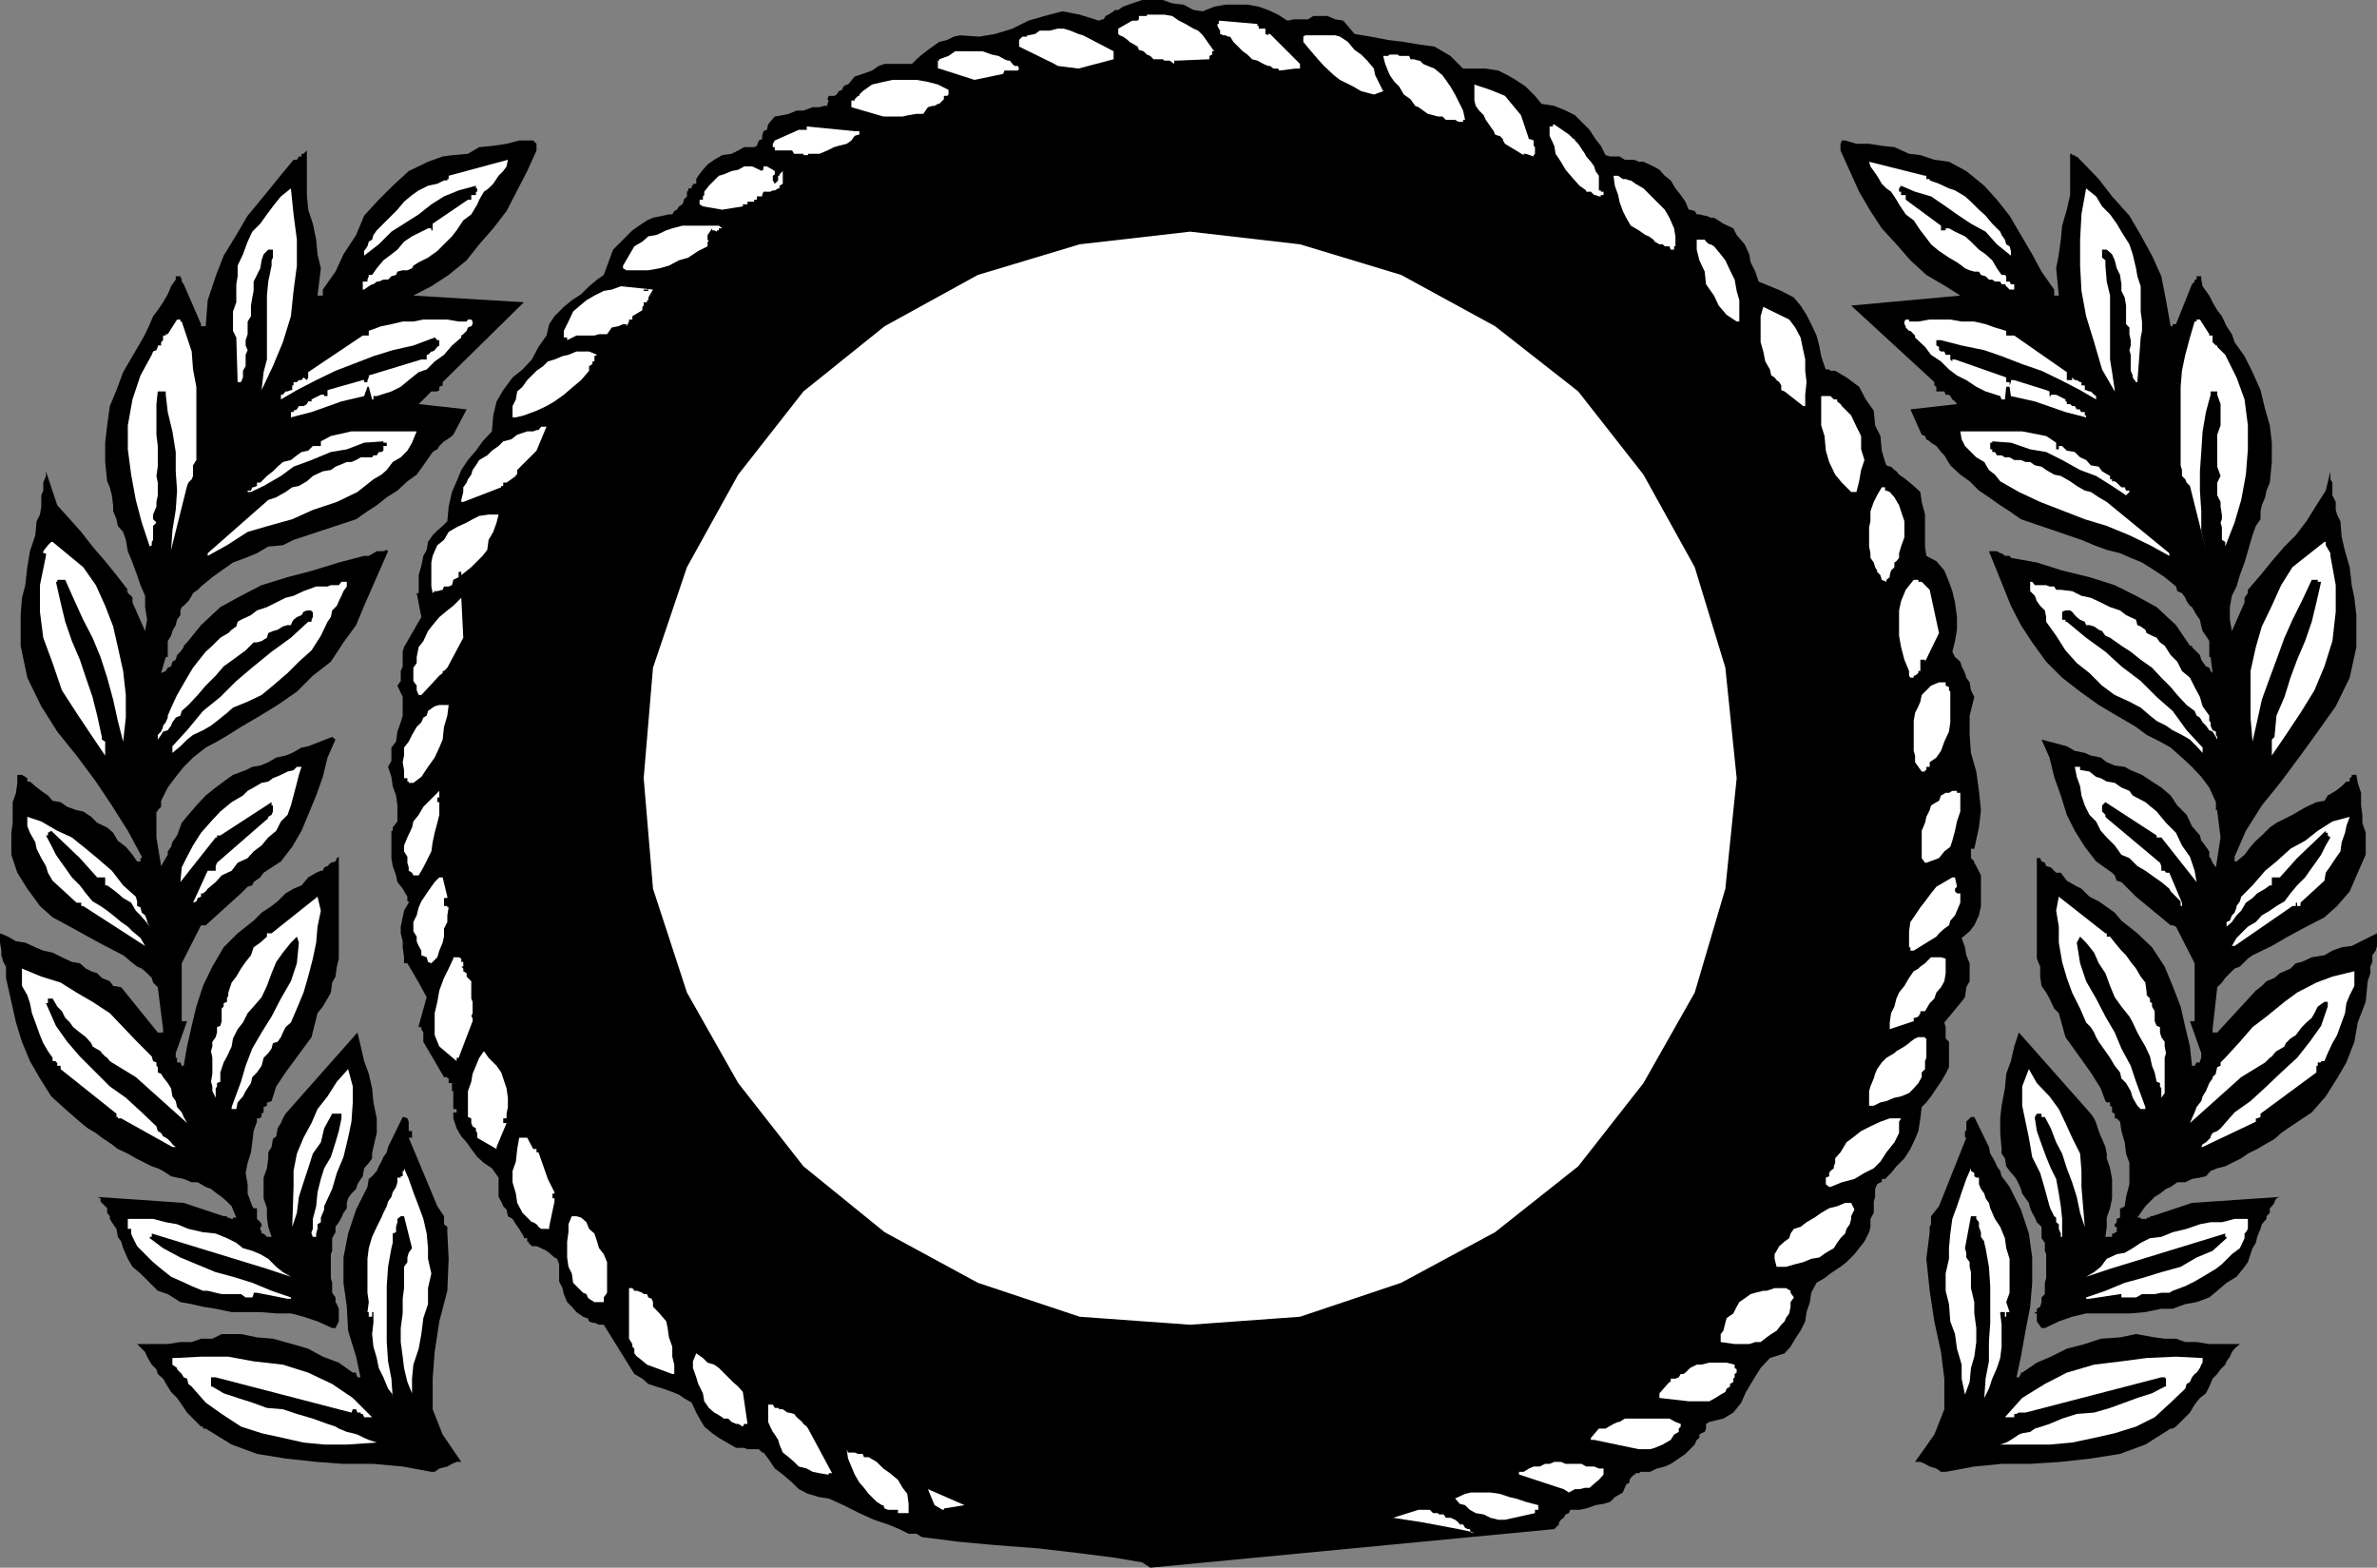 <svg xmlns="http://www.w3.org/2000/svg" width="357.102" height="235.5"><rect width="100%" height="100%" fill="#808080" stroke="none"/><path d="m172.8 235.5 60.7-5.8.203-.2.5-.5v-.3l.297-.4.402-.3.301-.5.5-.2.2-.5h1.398l1-.198 1.402-.5 1.2-.2 1-.3.699-.7 1.199-.703.5-1.199.5-.3v-.4l.199-.3.5-.5h.203v-.2h.5l.297-.198h1.402l1-.5 1.2-.301.898-.399 1.203-.8 1-.7.7-.703.699-.699.3-.7.399-.3v-.5l.3-.2.5-.198.2-.5v-.7l.5-.3 2.101-.5 1.5-.903 1.2-1.5.699-1.597 1.199-2 1-1.602 1.402-1.5 2.2-.7.898-1 .703-1.198.797-1.2.703-1.402.2-1.398.5-1.5.199-1.403.8-1.5 1.2-.699.898-.7 1.5-1 .902-.698 1.2-1.2.699-.902.8-1 .7-1.398.199-.801v-1.2l.5-.902V180.5l.203-.7v-1.198l.297-.7.5-.3h.203v-.5h.5l.899-.903.8-1 1.2-1.199.898-1.398.703-1.5.5-1.2.297-1.902.203-1.7.7-.698.699-.903.8-1.199.7-1 .699-1.2.5-1v-3.8l-.5-.5v-1.7l-.2-.698 2.399-2.903.703-.898.2-1.5.5-.899V144.7l-.5-1.199-.2-1.2-.5-1.398 1.2-1 .699-.902.699-1.5.3-1.398V131.5l-.699-1.398-.3-.5v-.2l-.5-.5V127.5h.5l.699-3.2.3-2.6-.3-2.9-.399-2.898-.8-2.8-.2-2.7V107.5l.7-2.8-.5-1-.2-1.2-.5-.7-.199-.698-.5-1-.203-.7-.797-.703-.402-.797.402-1.601.297-1.7V92.7l-.297-2.199-.402-1.7-.5-1.398-.7-1.703-1.199-1.398-1.5-.801-.199-1.398V77.3l-.5-1.899-.203-1.5-1-.902-1.2-1-.698-.5-.301-.2-.399-.5-.3-.198-.5-.5h-.2l-.5-.2-.199-.5-.5-1.703-.203-2.199-.797-1.598-.203-2.203L280.3 60l-1-1.898-1.898-1.403-1.699-1H275l-.2-.199h-.5l-.198-.5-.5-1.5-.301-1.598-.399-1.5-.8-1.703-.7-1.398-.902-1.399-1-1.203-1.898-1-3.399-1.398-.5-1.5-.703-1.399-.2-1.203-.698-1.5-1.2-1.398-.5-1-1.5-.7-1.402-.902h-.5l-.7-.297h-.198l-.801-.203h-.399l-.3-.5-.7-.199h-.199l-.5-1.2-.703-1-.797-1-.703-1.198-.898-.7-.801-.902-.899-.5-1.5-.7h-.699l-.703-.3h-1.398l-.801-.5h-1.399l-.699-.2-.703-1.398-.797-1-.902-1.402-2.2-2.2-1.398-.698-1.703-.7-1.898-.3-1-1.2L229.203 13l-1.5-1-1.203-.7-1.398-.698-1.899-.301h-3.402l-1.899-1.899L215.5 7l-2.2-.3-2.398-.4L208.5 6l-2.598-.5-2.402-.398-1.7-2-1.198-.2-1.2-.5h-2.101l-.801.5h-2.098l-1 .2L192 2.199l-1.5-.699-1.398-.5-1.7-.3h-3.3l-1.7.3-1.699.7-1.402-.2-1.5-.8-1.7-.2-1.398-.5h-3.101l-1.5.5-1.399.5-.703.5h-.5l-.2.2-.8.5-.398.202-.301.5h-.2l-.5.2-2.898-.903-2.601-.5-2.7.703-2.402.7-2.398 1.199-2.602.8-2.398.399-2.899-.2-.902.2-1 .5-1.2.3-1 .7-.699.5-.902.7-.797.702-.703.7h-4.098l-.902.3-1 .7-1.398.5-1.2.398-1 1.2h-.199l-.5.3-.203.5-.5.2-.297.5-.402.202h-.801l-.2.5.2.2-.2.5v.3h-.5l-.698.2h-1l-1.399.5h-1l-1.203.5-.898.199-1.2.199-.699.8-.3.4-.2.8-.5.2-.203.702v.5l-.5.2-.297.8-.402.2h-1.5l-.899.5-1 .5-1.402.199-1.2.699-1 .7-.698.8-.7.902-.3.5v.7h-.5v.3h-.2v.399h-.5v.3l-.199.2v.699l-.5.5v.3l-.203.4-.5.3-.297.5-.402.2-.301.5h-.5l-.898.202-1.5.297-.899.403-1.203.8-1 .7-2.898 2.898-1.399 3.8-1 .7-1.203 1-1.2 1.2-1.398.902-1.199 1-1.402 1.398-.801 1.2-.398 1.702-1.2 1.7-1 1.898-1.402 1.5-1.5 1.2-1.398 1.902-1 1.699-.5 2.101-.2 2.399-1.402 1.5-1 1.398-1.2 1.403-1 1.5-.698 1.699-.7 1.601-.5 2.2-.199 2.199L66.5 79l-.797.7-.703.702-.7 1-.198 1.2-.5.898L63.3 85l-.399 1.402v2.7h-.3l.699 3.597-2.598 4.5-.203.703v2.2l-.297.699v1.5l-.5.699.797 1.7v2.8l-.297 1-.5 1.402-.203 1.5-.7.899v2l-.5.898.5 1.5.2 1.403.5 1.398.203 1.5v2.402l-.703.899v.5h-.2v4.101l.2 1.2.5 1.398.203 1 .797 1 .703 1.2v.702h.2v.2l-.7 1.199-.203 1-.297 1.398v1l.297 1.203v.899l.203 1.5v.898h.5l1.7 2.903 1.199 2.199-1.2 4.3v.2h.399v.3l.3.5v1.399l3.102 5.3h.5v.2h.2v.7h.5v1.202h.199v2.7h.5v.5h-.5V168l.5 1.5.699 1.2.8.902.7 1 .902 1.199 1 .898 1.2.801 1 1.402v2.899l.398.699.3.7.5.5.2 1 .699.402.5.8.5.7.703 1.199V186h.5v.5h.2v.2l.5.5h.699l.699.3.8.402.399.297.8.703.403.2.297.8v2.598l.5 1 .203.902.5 1.2.7.699.699.8 1 .7.5.199h.199l.199.5.5.2h.3l.7.3h.703l4.598 7.402 1.199.7.902.8 1.2.399 1 .3 1.398.5 1 .399.703.5 1.2.7.699 1.5.5.902.699 1.199 1.199 1 1 .699 1.203.7 1.399.8h1.199l.5.2h1.7l.5.5h.203l.7.902 1 1.5 1.199.898 1.398 1.2 1 1 1.402.702 1.7.5 1.398.2 2.203 1 2.399 1.199 2.199 1 2.101.699 1.7.7 1.398.702h1.203l.797.5 1.602.2 3.898.5 5.5.5 6.5.5 6 .699 5.5.699 4.102.7 1.199.8m114.902-15.898h.797l.703.3.7.399 1 .3.699.5h.699l4.3-.8 4.102-.399H305l4.602-.3 4.5-.5 4.398-.7 3.8-1.402 3.802-2.398h.3l.5-.301 1.399-1.399.699-.703.703-1.199.797-1 .902-.7.5-1 .5-1.198.7-.7.5-.703.699-.699.199-.5.5-.7.3-.698.403-.5.797-.7h-4.598l-1.902-.3h-1.7l-1.398-.5h-1.699l-1.5-.2-2.8-.5-2.403.5-2.898.2-2.399.8-2.703.7-2.398 1.199-2.102.898-2.2 1.5h-.198v.203l-.301.5h-.399v.2l.7-3.301.699-3.899.699-3.601.3-3.602v-3.797l-.5-3.601-1.198-3.602-1.7-3.398-.5-.7-.699-.902-.203-.797-.5-.703-.297-.699-.402-.7-.301-.5-.2-1-2.198-4.5h-.5l-.7.7v1.402h-.199v1h.2L291.3 181.2l-1.2 1.5v1.203l-.199.399v.8l-.5 4 .5 4.801.7 4.598 1 4.602.5 4v4.597l-1.5 3.801-2.899 4.102"/><path fill="#fff" d="M221.5 230.2h-.5l-.2-.5h-.3l-.398-.2-.301-.5h-.5l-.2-.3-.5-.4-.699-.3h-.699l-.3-.5h-.7l-.203-.2h-.7l-.5-.5h-1.698L209.3 228l4.5.7 5.3 1 2.399.5m4.603-1.9 4.5-1v-.5h.5v-.698l-1.899-.5-1.5-.5-.902-.2-1.5-.5-1.399-.203H221l-.898.203-1.5.7.699.8.8.2.7.699.902.5 1.2.199 1 .5 1.199.3h1m-90.5-1h.898v-1.398l-.2-1.5-.698-.902-.7-1.2-1.199-1-1-.698-1-1-1.203-.7h-.7l-.198-.5h-.7l-.5-.203h-1l-.199-.5.2 1.403 1 2.398.699 1.2.699.8.699.902 1.203 1.2.797.5h.203l.2.5.5.199h1.5v.5h.699M178.8 34.8l16.5 1.9 15.2 4.6 14.102 7.7 12.5 9.8 9.8 12.5 7.7 13.9 4.601 15.1 1.7 16.602-1.7 16.598-4.601 15.602-7.7 13.597-9.8 12.5-12.5 9.903-14.102 7.597-15.2 5.102L178.8 199l-16.597-1.2-15.3-5.1-14-7.598-12.2-9.903-9.8-12.5-7.7-13.597-5.101-15.602-1.399-16.598 1.399-16.601 5.101-15.102 7.7-13.898 9.8-12.5 12.2-9.801 14-7.7 15.3-4.6 16.598-1.9M141.8 226.602l3.102-.5-5.5-2.403 1 2.403 1.2.699h.199v-.2m93.101-2.901.801.5.899-.5h.699l.8-.2h.7l.902-.8.5-.4.7-.8v-.898h-.7l-.703-.301h-1.2l-.698-.399h-2.399l-.703-.3h-1l-.7.3h-.698l-.801.399h-.899l-.699.3-.8.5h-.7v.399l6.7 2.2M124.5 221.5v-.2h.5l-3.598-6.698-.199-.301-.5-.399-.203-.3-.797-.7-.402-.5-.801-.203h-.2l-.698-.5h-.5l-.2-.199h-.5l-.3-.5h-.7v2.602l.301.699.399.8.3.399.5.8.2.7.5 1.2.898.702.8.7.7.699 1.203.3.899.5 1 .2 1.199.199h.199M305 217h2.902l3.399-.3 3.3-.7 3.102-.7 3.2-1 2.8-1.398 2.399-2.203 2.199-2.097.199-.7.5-.3.3-.7.403-.5.297-.203.5-.699.203-.5.2-.3v-.7h-.2l-3.8-.2-4.403.2-3.797.5-4.101.5-4.102 1.2-3.297 1.702-3.402 2.098-2.598 2.902h1.399v-.5h.3l.399-.203h1l20.402-5.297h.5l.2.2v1.199h-.2l-1.902 1-2.2.699-1.898.7-2.203.8-2.398.7-2.602.202-2.2.7-1.898.8-1.199.399-1 .3-.703.5-1.2.2-.5.199-1.198.8-.7.4-.902.3h4.5m-58.797.7h1.7l.699-.2 1.199-.5.5-.3.699-.4.5-.8.703-.398v-.5l.297-.301v-.399l-.797-.3-.902-.5h-6.7l-.8.5h-.2l-.699.3-.699.399-.5.3h-1L239 216v.3h.5l6.703 1.4m51.899-7.7.699-1.398.5-1.5.699-1.602.5-1.5.203-1.7V199l-.203-1.7v-.198h.703v.699h.2v-.7h.5l-.5-1.5.5-1.402v-5.097l-.5-1.602-.2-1.5-.703-1.7-.797-1.198-.402-.903-.301-.699-.2-.8-.5-.7-.198-.7-.5-.698-.301-.7v-1h-.399l-.3-.203v-.5l-.5-.297v-.402l-.7 1.602-.699 2-.703 2.097-.7 1.903-.3 2.199-.2 2.199v1.602l-.5 2.199v2.601l.5 2 .2 2.598.703 1.902.297 2.2.703 2.398v2.102l.5 2.398.7-1.898.199-2.102.5-1.7.3-2.198V199.5l-.3-2.2v-1.698l-.5-2.102v-2.398l-.2-.801v-.7l-.5-.699v-.703l-.199-.699.899-4.8h.8v.402l.399.5v.699l.3.8v.7l.5.699v.2l.2.8.5 2.8.199 2.9v5.5l-.2 2.902v2.898l-.5 2.602-.198 2.898m-186.5 4.3.199-.398h.5l-.7-4.8-.699-.801-.8-.7-.7-.699-.699-.703-.703-.699-.7-.5-1-.3-.698-.7-1-.7-.5 1.2v1l.5 1.402.3 1 .7 1.399.199 1.199.699 1 .8.7.403.202.797.5.203.2h.7l.5.5.699.3h.3l.7.399m142.101-3.801h3.098l.902-.5.797-.5.703-.398.2-.5.5-.301v-.399l.5-.3v-.5l.199-.2v-.5l.3-.203v-.5l-.3-.199v-.5l-1.2-.3h-2.601l-1.2.3h-.699l-1 .5-.699.7-.3.202h-.403l-.297.5-.5.2H251v.5h-.2l-1.5 1.699V210l4.403.5M101 206.402h.3V205l-.3-1.2v-1.5l-.5-1.398-.2-1.402-.198-1-1.2-1.398-.8-.801v-.7l-.2-.5-.5-.199-.199-.5h-.5l-.203-.203-.797-.297h-.402L95 193.5h-.5v7.602l.5.8v.399l.3.3v.7l.403.5L96 204l1.203 1 3.797 1.402m159.602-4.5h2.199l.902-.3h.797l.902-.7.7-.5.8-.5.7-.902.5-.5.199-.5.5-.7.199-1v-.698l.5-.7-.5-.703v-.297l-.7-.402h-1.698l-1.2.402h-.5l-1.199.297-.703.203-.7.5-1 .7-.398.699-.5 1-1 .699-.199.7-.3 1.202-.403.5v1.2l2.102.3"/><path d="m307.203 199.5 2.098-1 2-.7 2.101-.5h6.7l2.199-.198 2.402-.5h1.7l1.898-.7 1.699-.3 1.902-.7 1.2-1 1.398-1.203 1.5-.898 1.203-1.5.5-.7.399-1.199.3-.902.5-.8.2-.9.5-1.198.199-.7.699-.8v-.403l.5-.5v-.699l.3-.3.403-.5v-.2l.297-.5.5-.2-13.2.9-6 2h-.3v.202h-.5v.2h-.898v-.2h-.5l.5-.703.699-1 .699-.699.703-.7.797-.5.902-.698.7-.301 1-.7h1.199l1-.5 1.199-.199.902-.203.7-.797 1-.402 1.199-.3 1-.5 1.402-.7 1-.7 1.399-.698 1.199-.7 1.402-.8 1-.903 1-.699 1.2-.8 2.398-1.598 2.101-2.403 1.7-2.699 1.398-2.398 1.203-3.102.5-2.898 1.2-3.102.3-3.098.399-1.203v-1l.3-.699v-1l.5-.7.2-.698v-1.903l-1.399.703-1 .5-1.402.7-1.5.199-1.399.5-1.199.699-1.902.3-1.5.7-.899.2-.8.8-.899.402-.703.297-.797.703-1.203.5-.7.7-.898.699-5.8 6.3h-.7v-.5l.7-6.3.699-.7.5-.699.699-.703.703-.699.797-.3.703-.7.5-.5.7-.5 2.898-1.398 2.402-1.403 2.797-1.5 2.703-1.398 1.899-1.7 1.898-2.199 1.203-2.8 1.2-2.7v-3.3l-.5-1.5v-1.2l-.2-1.402v-1.898l-.5-1.5-.203-1.2h-.7v.297l-.3.203v.5h-.5l-.7.7-.898.699-1.199.699-.5.8-1.203.2-1.5.7-.898.5-1.2.702-1 .5-1.402.7-1 .699-1.2 1.199-.898.8-.8.9-.899 1.202-1.203 1h-.297v-.703l1.7-3.898L339.8 121l2.902-3.598 2.899-3.902 2.601-3.598 2.7-3.8L353 101.8l1-4.602v-4.797l-.297-2.601-.402-1.899L353 85.2l-.7-2.398-.5-2.102-.198-2.398-.5-1-.2-.7v-1.199l-.5-1V72.5l-.3-.5v-1.2l-.7 2.9L348 75.901l-1.5 2.399-1.598 2.101-1.699 1.7-1.902 2.199-1.7 2.101-1.898 2.2v.5l-.3.398-.2.3v.7l-1.902 4.3-.301-1.698v-1.903l.3-1.699.7-1.398.5-1.7.703-1.902.5-1.7.399-1.398.3-1 .5-1.402.7-1v-1.2l.199-.898.5-1.203.199-1 .5-1.199.3-3.098V66.5l-.3-2.598-.7-2.402-.698-2.898-1.2-2.7-1.199-2.402-1.5-2.098-.402-1.203L334.5 49l-.7-1.5-.698-.898-.7-1.2-.5-1-1-1.402-.199-1v-.5H330v.5h-.297v.3l-.402.4-2.399 6h-.5v.3h-.3l-.7-3.898-.699-3.602-1.402-3.098-1.7-3.101-1.699-2.899-2.601-2.902-2-2.598L312.5 24l-.5-.5h-.297v-.2h-.402v-.198H311v-.5V29.3l-.5 2.199-.7 2.402-.198 2.098-.301 2.2-.399 2.1.399 4.102h-.399v.297-.297h-.3V43.5l-1.899-2.7-1.402-2.6-3.399-5.798L300 30l-1.898-2.098-2.7-2.203-2.601-1.398-2.2-.301-2.101-.7-1.7-.198-2.198-1-1.899-.2-1.902-.3h-1.899l-1.699-.5h-.5l-.203.5v1l1.402 3.097 1.399 3.102L281 31.699l1.703 2.602 2.2 2.398L287 39.102l2.402 2.199L292.301 43l2.199 1.402-16.398 1.5 12.5 11.5v.5l.3.2v.699h1.2l.199.5h.5l.199.199.3.5.403.3.297.4-7 .8 1.703 3.8.5.2.2.5.5.3.199.2.8.5.399.5.3.402.5.5.899 1.5 1.5 1.399 1.402 1 1.399 1.398 1.5 1 1.699 1.203 1.402.899 1.7 1.199 9.101 3.102 1.899.8 1.898.7 2 .5 1.602.699 1.699.699 1.902 1.2 1.5 1 1.7 1.402.199.699.699.3.5.7.199.5.5.699.3.2.403.702.297.5.5.7.203 1 .2.699.5.699.5.8v2.4h.199l.3 2.402-.3-.301-.2-.5-.5-.2-.5-.699-.199-.3-.203-.7-.5-.5-.7-.703V97h-.3l-2.098-3.098L324 91.2l-3.098-1.699-3.199-1.598-3.8-1.203-4.102-1L306 84.5l-3.898-.7-.2-.3h-.699l-.5-.398h-.203l-.5-.301h-1.2L302.103 91l1.5 2.902L305.3 96.5l2.101 2.902 2.399 2.399 2.699 2.101 2.8 2 2.7 1.598 2.902 1.7 1.598 1.202 2 1 1.602.899 1.699 1.5 1.5 1.398 1.402 1.5 1.2 1.602 1 2.199v1.2h.199v.202l.5 3.899-.7 4.5-.5-.7-.3-.699-.2-.203v-.797l-.5-.703-.5-.699-.199-.2-.203-.8-1.2-1.398-.8-1.7-1.398-1.402-1-1.5-1.399-1.2-1.402-.898-1.5-1-1.7-.703-.898-.5-1.5-.199-1.203-.5-.898-.7-1.5-.3-.899-.398-1.5-.301-1.203-.7-3.797-1 1.2 2.7.699 2.898 1 2.801.898 2.902 1.203 2.399 1.5 2.398 1.7 2.203 2.398 1.7.402.398.297.8.703.2.7.7.699.702.3.297.5.5 5.2 4.301h.3l.5.2 2.801 5.5v8.702H329l1.703 4.797v.703l-.203.5v.2h-.5l-.297.5h-.402l-.301-2.903-.7-2.898-.698-3.102-1.2-3.097-1.199-2.903-1.902-2.898-2.2-2.102-2.398-1.898-1-1.2-1.402-1-1-.699-1.399-.703-1.199-1.199-1-.5-1.203-.7-.898-1.198h-.7l-.8-.801-.7-.2-.199-.5-.5-.199-.203-.5h-.5V144l.5 1.2v1.5l.203 1.402.7 1 .5.898.699 1.5.699.7 1 3.6 3.8 5.302 1.5 2.398.7 1.902.199.2h.5v.5l.3.199v.8l.403.2V168H318l.5.5.203 1.402.5 1.7.2 1.699.5 1.398v3.203l-.5 1.899-.2 1.398-.5.301h-.203v1.402l-.5.2v.5l-.297.3v.399H318v.8h-.297v.2h-.402v.5h-1l.199-1.5v-1.399l.5-1.402.3-1.5v-2.898l-.3-1.602-.5-1.5v-.7l-.2-1-.5-1.198-.198-.403-.301-.797-.399-1.203-.3-.699-.5-.7-10.801-12.198-.7 2.097-.5 2.203-.699 1.899-.199 2.199-.5 2.602L300.5 168v2.2l.203 2.402v.699l.5.699.2 1.2.5.702.699.797.3.403.399.8.3.7.2.699 1 1.398.199.801.3.7.403.702.297.7.703.699V186l.5.7v1.202l.2.5V192l-.2.7v1.702l-.5.5v.7l-.203.699-.5.3v.5h-.297v.2H306v1.199l.703 1h.5"/><path fill="#fff" d="m313.902 195.102 4.598-.7h.203v.5h2.2l.898-.5h1.902l1-.203h1.2l.5-.297 1.898-.703 1.402-.699 1.2-.7 2-1.198.898-.7 1.5-1.5 1.199-.902.703-1.5v-.7l.2-.198.3-.5v-1.5h-2l-1.902.5h-1.7l-1.601.3-2 .7-2.098.5-1.699.699L323 186l-1.398.7-1.2.8-1.199.7-1.203.202-1.5.7-.898 1.199-1 .8-1.2.7 3.598-1.2 17.3-5.3v.5h.2V186l-2.098 1.902-2.402 1-2.398 1.399-2.899.8-2.902.899-2.598.7-2.902 1.202-2.899 1v.2h.5m-223.902.5h.703v-.7l.5-.703v-4.597l-.5-1.2L90 187.5l-.297-1-.402-1.2-.801-.698-.398-1-.801-.7-.7-.203h-.699l-.5 1.203v1.2l-.199 1.398v2.402l.2 1.399.5 1 .199 1.398.5.5.699.703.3.297.5.203.2.5.199.2.8.5h.7m177.3-5.302h1l1.403-.398 1.2-.3 1.199-.5 1.199-.2 1-.703 1.199-.699.5-.8.5-.7.703-.7.2-.698.5-.7.199-.8v-.403l.5-1-.5-1h-.899l-1.203.5-1.2.301-1.198.7-1 .702-1.2.7-.902.699-1 .3-.5.7-.2.699-.698.5-.801.7-.399.702-.3.5v.7l.3 1.199h.399M309.8 185.8v-2.698l-.198-1.903-.301-1.898-.399-2.2-.8-1.601-.7-1.7-.699-1.898-.703-2-.297-1.902v-.2l.297-.5h.703v.5h.5l.899 1.7.8 2.102.899 1.699.699 2.199.8 2.102.7 2.199.5 2.398.703 2.102-.5-6v-2.399l-.203-2.601-1.2-2.399-1-2.203-1-2.097-1.398-1.903-1.902-2-1.2-2.097-1 2.597v2.903l.5 2.398.5 2.402.5 2.899 1.2 2.398.703 2.403.7 2.597.199.5.5 1 .3.203v.7l.399.3v.7l.3.699v.5h.2m-227.699-1.199h.398v-.301l.8-3.801v-.5H83v-.7h.3v-.198l-1-2-1.398-4h-.3v-.5h-.5l-.899-1.7H78l-.297 1.7-.203 1.898-.5 1.402v1.7l.5 1.699.203 1.398.797 1.5 1.402 1.403h.2l.5.3.3.399.399.3h.8M275 178.3l1.703-.698 1.899-.5 1.5-.903 1.398-.699 1-1 .902-1.398 1.2-1.5.699-1.403V168.5l.3-.5h-1.699l-1.402.5-1.5.7-1.398.702-1 .797-1.2.903-.902 1.5-.797.898v.7l-.203.5v.3l-.5.402-.2.297v.5l-.5.203v1l.5.399h.2m55.902-6.001 8-3.8v-.5h.2l.5-.2v-.5l8.398-6.198v-1h.203v-.5h.5v-.2h.5l.5-1.203.7-1.5.699-1.199.5-1.398.699-1.903.199-1.5.5-1.199.703-1.398v-1.903H354h-.297v-.297l-3.3.797-2.403.903-2.898 1.5-1.899 1.398-2.703 2.2-2.098 1.6-1.902 2.2-2.2 2.402-.698.7v.5l-.5.199-.2.8v.2l-.5.5V162l-.5.7-.5 1.202-.5.797-.199.703-.703.899-.297.8-.402.899-.301.7 7.703-6.9 3.598-2.198.699-.7.3-.203.403-.5.297-.297.703-.402.5-.3.2-.5.699-.7.8-.5.899-1.2.699-.698.8-.7.403-.703.5-1 1-.699v-.5.5h.5v.7l-1 2.902L347 156.5l-1.898 2.402-2.399 2.2-2.203 2.097-2.398 2.203-2.399 1.7-2.101 2.398-.5.402-.7.297-.3.5v.203l-.7.7-.5.3-.199.399h.2m-9.103-5.699h.5v-.301l-1.398-3.801-.8-2.398-1.399-2.602-1-2.398-1.402-2.403-1.399-2.699-1.5-2.598-.902-2.703-.5-3.097.5-.903.902.903 1.2 1.5.699 1.597 1 1.5.699 1.903.703 1.699 1 1.398 1.2 1.5.5.903.699 1.5.5.898.699 1.2.699 1.5.3 1.402.403 1L324 162.5l.5.2v.5l.203.3v1.402l.5-.703v-5.297l.2-.703-.2-1v-.699l-.5-.7-.203-.698v-.801l-.5-.2-.297-.699v-1.5l-.402-.703v-.5L323 150.5v-.5l-.5-.5v-.398l-.2-1.5-.698-.903-.7-1.199-.8-1-.7-1-.699-.7-1-1.198-.703-.903h-.5v-.5h-.2l-7-5.5-.398 2.102.399 2.398v2.403l.5 2.898.699 2.402.8 2.2 1.2 2.398.902 2.102.7.699.5.8.3.7.399.699.5.7.5.702.199.297.5.703.703 1.2.797 1 .203.898.7.7.699 1.202.3 1 .7 1.2.5.5h.199M74.602 172.3l1.5-3.6h-.5v-.7h.5v-.7l.199-1v-1.398l-.2-1.402-.5-1.5-.3-.898-.7-1-1.199-1.2-.699-1-.703 1-1 2.399-.2 1.199-.5 1.402v3.899l.5.199v.7l.2.5.5.3v.402l.203.297v.703l.297.2 2.602 1.5v-.301m206.898-6.199 1-.5.902-.2 1.2-.5 1-.203 1.199-.5.699-.699.703-.8.5-.9v-.698l.5-.5v-1.2l.2-.5V156h-.2v-.2h-1l-.5.2-.703.5-.2.2-.698.5-.5.3-.7.402-.3.297-1.2.703-.699.7-.703 1-.297.699-.203.699-.5 1.2-.2.702v2.2h.7m2.402-11.5 3.598-1.2v-.5h.203l.5-.203.297-.5v-.297h.703l.7-1.203.699-.699.3-.898.7-.801.5-.899.199-1.203V144l-.7-.2h-1.5l-.898.9-.703.5-.297.3-.703.402-.7 1-.698 1.2-.801 1-.399.898-.3 1.2-.5 1-.2 1.402v1m-215.3 4.8v-.5h.3l2.098-5.5v-.5l-.2-.203.2-.5V150.5l-.2-.5v-2.598l-.5-.5-.198-.203v-.5l-.5-.297v-.402l-.301-.3h.3v-.7h-.3v-.5l-.399-.2h-.8v.2l-.7 1.5-.699 1.402-.703 1.899-.297 1.699-.402 1.7v3.3l.699 1.7 2.602 2.202m267.101-17.3 8.7-6h.5v-.5h.199v.5h.5v-.5l3.601-3.301.2-1.2.699-1 .8-1.199.7-1 .199-1.402.5-1.398.199-1 .5-1.403-2.598.703-2.199 1.399-1.902 1.5-2.2 1.199-2.101 1.902-1.7 1.399-1.898 2.199-1.699 1.7-.203.702-.5.7v.199l-.297.8-.402.399-.301.8-.5.2v.7l.8-.7.7-1 .703-.7.7-1.198 1-.7.699-.703 1.199-.699.699-.5h.3v-1.2h1.2l2.602-2.898 4.3-4.101v.3h.301v.399l.399.3-.7 1.2-.699 1.402-.703 1-1 1.399-.7 1-1.198 1.199-1 1.2-.899 1.202-1.203.7-1 .699-1.2.699-.898 1-1.199.7-1.703 1.702-.7 1.2h.403m-48.203.698 3.402-2.1.399-.5.8-.7.7-.5.199-.7.703-.8.297-.7.5-1.198v-1.403h-.5l-.297-.297v-.402l.297-.3-.297-1.4h-.402l-2.399 1.4-.8 1-.899 1.202-.703.899-.797 1.199-.703 1-.2 1.402v2.399h.2v.5h.5M65 144.5l.703-.7.297-1 .5-1.198.203-.903V139.5l.5-1v-1l.2-1.2h-.2v-.198h-.5v-1.2h.5v-.203l-.703-2.898H66l-.7.699-.5.7-.698 1-.801 1.202-.399.899-.3 1.199-.5 1v1.402l.5.797v.703l.3.7.399.699v.699l.8.3.2.7.5.2.199-.2m262.8-8.898-1.898-4.5h-.5l-.199-.301h-.5v-.7l-.203-.5-8-6.699-.2-.203v-.297l-.5-.5V121l.5-.5 7.7 5v.3h.703l5.297 6.7-.297-1.7-.703-2.1-1.2-1.7-.898-1.898-1.5-1.5-1.402-1.7-1.7-1.402-1.898-1-.5-.7-1.199-.5-1-.698-1.203-.2-.898-.5-.7-.203-1-.797-1.199-.203h-.203v-.5h-.797l.297 1.5.5 1.403.203 1.398.5 1.5.7 1.402 1 1 .699 1.399.898 1 1.203 1.199 1 1.402 1.2.5 1.199 1.2 1.199.699 1.402 1 1 .699 1.2 1 .199.402.3.297.5.5.2.203.5.5v.7h.199v-.5m-38.399-6 1.899-.7.8-1 .899-.703.3-.898.403-1.5.297-1.399.5-1.5v-2.8h-.5v-.301h-.7l-.5.3h-.5l-.698.399-.301.8-.399.2-.8.5-.2.7-.5 1-.199.902-.5 1.199v4.101l.5.7h.2M62.902 131.5l.7-1.2 1.199-2.398L65 126.5l.3-1.398.403-1.5.297-1.2V120.5h-.297v-.7H66v-1l-2.398 2.4-.7 1.202-.8 1-.2.899-.699 1.5-.5 1.199v.902l.5.797v.903l.2.699v.5l.5.3.199.399h.8m226.301-15.598v-.203h.2v-.5h.5v-.699l1-.7.699-1 .5-1.398.699-1.5.199-1.402v-4.598l-.2-.203v-.5l-.5-.199v-.5h-1l-1.198.5-.7.7-.699.702-.203 1-.297.7-.5 1-.203 1.199v4.5l.203.699v1l.5.7.5.702h.5M341.3 113.5l2.102-3.098 2.2-3.3 2.101-3.403 1.5-3.597 1.2-3.801.5-4.399v-4l-.801-4.402v-.398l-.7-1.2v-.5h-.199l-4.8 3.797-1.7 2.703L341.301 91l-1.5 3.102-.899 3.097-.8 3.602v7l.3 3.601.7-3.101.699-3.2 1.199-3.3 1-2.7 1.203-3.3 1.2-2.7 1.398-2.8 1.5-3.2h.902v.301h.5L348 90.5l-.7 2.902-1 2.899-1.198 2.8-1 2.7-.899 2.898L342 107.5l-.297 3.2-.402.402v2.398m-10.399-.398v-.801l-2.402-2.602-2.098-2.898-2.402-2.102-2.398-2.398-2.899-2.2-2.402-2.199-2.899-2.101-2.902-2.399h-.2v-.3h-.5v-1.2l.5-.203h.7l.3.203.403.5.297.297.5.403.703.3.2.5h.5l.699.2.699.5.5.199.5.699.699.3.703.5.297.2.703.5 1.399.902 1.5 1.2 1.699 1.199 1.402 1.5 1.399 1.398 1 1.203 1.398 1.5 1.203.899.297.699.5.3.402.7.5.5.5.7.5.202.5.797.2.403v-.403l-.2-.297v-.5l-.5-.203-.3-.699v-.5l-.2-.2v-.8l-1-1.398-.402-1.403-.797-1.5-.703-1.398-1.2-1-.698-1.399-1-1-.899-1.402-.703-.5-.5-.7-.7-.3-.8-.398-.2-.5-.698-.5-.5-.2-.2-.8-1.5-.7-.902-.703-1.5-.5-1.398-.699-1.5-.7-1.399-.3-1.402-.7-1.7-.198h-.699l-.3-.5h-.7l-.5-.2h-1.699l-.402-.5H305v1.399l.703.699.297.8.5.7.703.7.2 1v.702l1.5 2.098 1.398 2.2L312 99.601l1.902 1.5 1.899 1.898 1.902 1.402 2.2 1 1.699.899 1.398 1.2 1 .8 1.402.7 1 .7 1.399.702 1.199.7 1 1 .902 1m-269 4.5h.2l1.199-.903 1-1.5 1-1.398.699-1.5.5-1.2.203-1.902.5-1.699.2-1.598H66l-.7.2-.3.199-.7.5-.198.699-.5.3-.301.7-.7.7-.699 1.202-.5 1-.699.899v1.199l-.203 1 .203 1.2v1.202h.5v.5h.2v.2h.5M287.5 101.8v-.3h.203l.5-.398v-.301h.297v-1.7h.703v.301l2.098-4.3-1.399-6.5-1.199-1.2h-.5v-.3h-.703l-1.2 1.5-.698 1.699-.301 1.398V95.5l.3 1.7.5 1.902.7 1.699v.699l.199.3h.5m-224.2 2.602L66 101.5l.5-.398v-.301h.203l.5-.5 2.399-4.5-.301-6L68.1 91l-.898.7-1.203 1-1 1.202-.7.899-.698 1.5-.7.898-.3 1.5v.903l-.5.699v2l.5.699v.7l.3.702h.399m220.102-17.3.5-.403v-.297l.2-.703.5-.5V84.5l.3-.2.399-.5v-.698l.3-1 .5-1.403v-2.398l-.5-1.5-.3-.899-.7-1.203-.699-.797-.5-.203h-.199v-.5h-.5L282 74.402l-.5 1-.5 1.399v1.5l-.2.898v2.903l.2 1v.699l.5.699.203.7.297.5v.202l.5.5.203.7.7.3v-.3m42.499-4-9.402-7.7-1.2-.703-1.198-.797-.899-.203L312 73l-1-.7-1.398-.8-1-.2-1.2-.698-.699-.5-1-.2-.703-.5h-.7l-.698-.3h-1l-.7-.403h-.699l-.5-.297H300l-.297-.5h-.402V67.5H299v-1h.3v-.2l2.802.2 2.898 1 2.402.402 2.399 1.2 2.699 1.5 2.402.898 2.399 1.5 2.101 1.402.5-.5V73.7h-.5l-.199-.5h-.5l-.203-.2-.5-.5-.297-.2h-.402V72H317v-.5l-1.2-.7-.5-.698-1.198-.2-.7-.8-.902-.403-.797-.797-1.203-.203-.7-.699h-.5v.5h-.398v-1l-1.5-1-3.601-.7H294.5l.203 1.2.5 1 1.7 1.7 1.199.702.699 1.2.902.699.797 1 2.8 1.601 3.2 1.5 3.102 1.2L313.203 78l3.297 1 3.402 1.402 3.098 1.5 2.902 1.598v-.398m5.5-.5-.699-2.903v-2.898l-.203-3.102v-2.898l.203-2.899.2-3.101.5-2.899.699-2.601v-.5h1v.5l.5 1.398v3.203l-.5 1.399v4.8l.5 1.399-.5 1v1.902l.5 1v.7l.199 1.199V78l-.2.5.2.7v1.902l.5.3v.7l1.402-3.602 1-3.398.7-3.801.3-3.801v-3.598l-.5-3.902L336 56.7l-1.7-3.4-1.198-1.198v-.2h-.2l-.5-.5v-1h-.5V50.2L330.5 48h-.5v.3h-.297L329 50.7l-.7 2.6-.5 2.4-.198 2.402v11.8l.199.7v.898l.5.5.199.5.5.5 2.402 9.602M65.3 88.8h.403l.797-.198.203-.5h.7l.5-.2.199-.8.8-.403v-.797h.399v.5l1.5-1.203L72.5 83.5l.703-.898.2-1.5.699-1.2.5-1.402.3-1.2h-1.5L72 77.5l-1 .5-.898.5-1.5.7-1.2.702-.699 1.2-1 .8-.402.899L65 83.5l-.2 1v3.602l.2 1 .3-.301m212.802-14.899h.8l.399-1.601.3-1.7.5-1.5-.5-1.601v-2l-.699-1.398-.8-1.7-.899-.902-.5-.5-.203-.3-.5-.4V60h-.5l-.5-.5h-1.398v4.402l.5 1.598.199 2.2.5 1.702.902 1.899 1 1.199 1.399 1.402m-208.5 1.5L75.3 73.2V73h.3v-.5h.5l1.399-1v-.2h.203v-.698l2.899-2.903 1.5-3.597H81.3l-.399.5h-.3l-.5.199h-.899l-1.5.5L76.8 66l-1.2.3-.699.7-1 .7-.699.702-1.203.7-.5.8-.5.7-.2.699-.5.699-.198.5-.5.7v.702l-.301 1.2v.3h.3M313.402 62.7v-.298h-.199v-.5h-.5l-.203-.203V61.5h-.5l-.297-.5h-.402l-.301-.3h-.5v-.4h-.2V60l-1.398-.7h-.8v.2h-.2v-.7l-.5-.198-4.8-1.5h-.5v.3l-.2.5v-.5h-.5V56.7l-7.699-2.7h-.402v.3L293 54v-.7h-.7l-.198-.5h-.5l-.301-.198v-.5l-.399-.2v-.8h.7l3.101.8 3.399.7 2.601.898 3.098 1.2 2.902 1 2.899 1.402 2.898 1.5L314.902 60v-.5l-.3-.2-.5-.5h-.2l-.5-.198h-.199v-.7h-.5v-.5h-.203l-.5-.3h-.297l-.402-.403v.403h-.801v-1.2l-7.898-5.5h-1.2V49.7l-1.699-.5-1.402-.5-1.7-.398h-1.898L293 48h-3.098l-1.699.3h-1.402V48h-.5l-.2.3v.4l.2.3v.2l.5.5H287l.703.702v.297l1.5 1.403.899 1.199 1.5 1L292.8 55.5l1.199.902 1.402.7 1.5 1 1.399.699 2.199.699.203.5h.5l.2-1.898h.5l.199 1.398 3.601.8 4.598 1.602 3.101.797M270.902 61h.301v-1.7l.2-1.898-.2-1.703V54l-.3-1.398-.403-1.903-.797-1.5-.902-1.199-3.899-1.898-.402 1.398v3.902l.402 1.399.301 1.5.7 1.199.199.902.5.297.3.403.399.3.3.5v.7l.5.199L270.903 61m46.8-2.398-.402-2.7L317 54v-9.598l-.5-2.101-.2-2.399v-.8l-.5-.403V37.5h.7l.8.7.403.902L318 40.3l.5 1 .203 1.398v1l.5 1 .2 1.203V48.7l.5.5v1l.199.903v.8l-.2.7.2.699V55.7l.3.703v.297l.5.703h.2l.5-6.703.199-1v-1.398l-.2-1.5V43l-.5-1.5-.199-1.2-.5-2.1-.5-1.5-1.199-1.9-.703-1.198-1-1.403L315.8 31l-.898-1.5-1.5-1.2-.699 3.9-.203 3.8v3.902l.203 3.797.7 3.801 1.199 3.902L315.8 55.5l1.902 3.3v-.198M77.5 62.7l1.203-.298 1.899-.703 1.5-.699 1.199-.7 1.402-1 1.399-1.198 1.199-1 1.199-1.403V55l.5-.3v-.4h.3v-.8l.403-.2-1.203-.5h-1.898l-1.2.5-.902.2-1.2.5-1 .3-.698.7-1 .7-.7.702-.699.7-.703 1-.797.699L77.5 60l-.5 1v1.7h.5m183.402-14.4h.399v-3.198l-.399-1.403-.3-1.699-.7-1.398-.699-1.5-.703-.903-1-1.199-.5-.3h-.2l-.5-.4-.198-.3h-1.2v1.5l.399 1.602.8 1.699.2 1.898 1.199 1.703.703 1.5 1.2 1.399 1.5 1m-175.7 2.801 1.399-.7H89.3l.7-.202h1.203l.7-1 1-.199.699-.3h.5v.3l.199-.3.199-.4V48h.5v-.5l1.5-.898v-.5l.203-.2v-.5h.5v-.3h.2v-.403l.699-1.199L93.3 43l-1.399.5-1.199.2-1.402.702-1.2.7-1.199 1-.8.699-.7 1.5-.699 1.398v1h.5v.403m217.4-7.602v-.8h-.5l-.2-.4h-.5v-.8l-.199-.2h-.5l-.703-1-.7-1.198-1-.903-1-.699-1.198-1.2-.899-.8-1.5-.7-.902-.5h-.5v.302h-.7v-.7l-5.3-3.902v-.7h-.7v-.5h-.3v-.5l.3-.398 2.102.899 2.399.699L292.3 31l1.7 1.2 2.102 1.402L298.3 34.8l1.7 1.899 2.102 1.703V37.7l-.2-.699-.5-.3-.199-.7-.5-.7-.203-.5-1.2-1.198-1-1.2-1-.902-1.198-1.2-.899-.8-1.5-.898-.902-.301-1.5-.7-1.399-.5v-.199h-.5v-.5h-.199l-8.402-2.101L281 25l.5.7.5.702.703 1.2.7.699.699.5.8 1.199.399.7 1 1.5 1.199.902 1 1.5.703.898.899 1.2 1.199 1 1.5 1 1.199.702.703.5.5.399.7.3.699.2h.699l.3.5.7.199.5.5h.5l.402.3h.797l.203.4h.5l.2.3.5.5h.699"/><path d="M69.3 219.602h-.698l-.7.3-.699.399-1.203.3-.7.5h-.5l-4.3-.8-4.398-.399h-4.5l-4.102-.3-4.598-.5-4.3-.7L34.8 217l-3.899-2.398H30.5v-.301h-.297l-.703-.7-.7-.699-.698-.703L27.3 211l-.7-1-.898-.898-.5-.801-.703-1.2-.797-.699-.203-.703-.7-.699-.3-.5-.398-.7-.301-.698-1.2-1.2h4.602l1.899-.3H28.8l1.402-.5h1.7l1.398-.7h2.902l2.399.5 2.398.2 2.902.8 2.399.7 2.2 1.198 2.402.898L53 206.2h.5v.203l.203.5h.5v.2L53.5 203.8l-1.2-3.899-.198-3.601-.5-3.602v-3.797l.699-3.601 1.199-3.602 1.703-3.398.2-1.2.5-.402.699-.797.3-.703.399-.699.3-.7.5-.698.2-.801 2.199-4.5h.203l.5.199.2.5v1.402h.5v1h-.5l4.3 10.297 1 1.5v1.203l.5.399v.8l.2 4-.2 4.801L66 198.5l-.7 4.602-.3 4v4.597l1.5 3.801 2.8 4.102"/><path fill="#fff" d="M52.102 217h-3.399l-3.101-.3-3.102-.7-3.2-.7-3.097-1-2.902-1.898-2.399-1.703-2.101-2.398-.5-.399-.2-.8-.5-.2-.3-.5-.7-.703v-.199l-.699-.5v-1h.5l3.801-.2h4.098l3.8.7 4.399.5 3.8 1.2 3.602 1.702L53 210l2.902 2.902h-1.199l-.203-.5h-.297v-.203h-.5l-.203-.5H53l-.2.5-20.398-5.297h-.699v1.399h.2l1.699 1 2.101.699 2.2.7 2.199.8 2.398.2 2.102.702 2.398.7 2.203.8 1.2.399.5.3 1.199.5.898.2.703.199 1 .5.7.3 1.199.4-4.5.3M59 209.5l-.7-.898-.698-1.7-.7-1.402-.3-1.5-.5-1.7-.2-1.898.2-1.703v-2.097.5h-.2v.699h-.5v-.7h-.199l.2-1.5-.2-1.402v-5.097l.2-1.602.5-1.7.699-1.5.699-1.398.3-.703.5-1 .2-.699.5-.7.199-.698.5-.801.203-.7v-.699h.5v-.203h.297v-.797h.203v-.402l.7 1.602.699 2 .8 2.097.7 1.903.5 2.199.199 2.199v1.602l.5 2.199-.5 2.199v2.402L63.6 198l-.3 2.402-.399 2.2-.8 2.398-.2 2.102v2.199l-.699-1.7-.5-2.101-.203-1.7-.297-2.198V199.5l.297-2.2v-2.198l.203-1.602v-3.2l.5-.698v-.7l.2-.703.5-.699-1.2-4.8h-.5l-.5.402v.5l-.203.699v.8l-.5.2v1.398l-.2.801-.5 2.8-.198 2.9v8.402l.199 2.898.5 2.602L59 210v-.5"/><path d="m49.902 199.5-2.199-1-2.101-.7-1.899-.5H41.5l-2.398-.198H34.8l-2.399-.5-1.902-.301-1.7-.399-1.698-.3-1.899-1.2-1.5-.5-2.601-2.601-1.2-1-.699-1.2-.3-.699-.403-.902-.297-1-.5-.7-.203-1.198-.5-.7-.5-.8v-.403l-.398-.5v-.699l-1-1v-.5l-.5-.2 13 .9 6 2h.5v.202h.199l.5.2h.2v-.2h.5L35 181.7l-.2-.5-.698-.699-.801-.7-.7-.5-.898-.698-.8-.301-1.2-.7h-.902l-1.2-.5-1-.199-.898-.203-1.203-.797-.797-.402-.902-.3-2.399-1.2-1.199-.7-1.5-.698-.902-.7-1.5-1-.899-.703-1.199-.699-1-.8-2.402-2.098-2.098-1.903L6 162l-1.5-2.598-1.2-2.902-.898-2.898-.699-3.102-.8-3.598V145.2l-.403-.7-.297-1v-.7L0 141.603V140.2l1.203.5 1.2.703 1.398.2 1.5.699 1.199.5 1.402.3 1.399.7 1.5.699 1.199.2.902.8.801.402.899.297.699.703 1.199.5.5.7 1.203.199 5.5 6.8h.797v-.5l-.797-6.3-.703-.7-.2-.699-.698-.703-.801-.699-.7-.3-.898-.7-.8-.7-.403-.3-2.7-1.398-2.597-1.403-2.703-1.5-2.598-1.398L6 136.1l-1.898-2.6-1.5-2.398-.899-2.7v-3.3l.2-1.5V120.5l.5-1.398.199-1.5v-1.2H3.3l.5.297.3.203v.5h.4l.8.7.903.699 1 .699.7.8 1.199.2 1 .7 1.398.5 1 .202 1.203.797.899.903 1.5.699.898.8.703 1.2 1.2.898 1 1.203.699 1h.5v-.5h.199v-.203l-2.098-3.898L16.801 121l-2.399-3.598L11.5 113.5l-2.898-3.598-2.399-3.8-2.101-4.301-1-4.801v-4.598l.199-2.601.5-1.899.3-2.703.399-2.398.8-2.399.2-2.101.5-1 .203-1.2v-1.699L6.5 73.7v-1.2l.402-1v-.7l.801 2.4.899 2.702L10.5 78l1.703 1.902 1.7 2.2L15.8 84.3l1.699 2.101 1.703 2.2-.3.199h.3v.3l.5.399.2.3v.7l1.898 4.3.3-1.698-.3-1.903V89.5l-.7-1.598-.5-1.5-.699-1.902-.699-1.7-.3-1.698-.403-1.2-.797-.902-.203-1-.5-1.2v-.898l-.2-1.5-.3-1.203-.398-.898-.301-2.899V66.5l.3-2.598.4-2.902 1-2.398 1-2.7 1.402-2.402 1.399-2.398.5-.903.699-1.5.5-1.199.703-.898.797-1.2.703-1.203.5-1.199.7-1v-.5h.699l.199.5v.3l.3.4 2.602 6v.3h.7l.3-3.898 1.2-3.602 1.199-3.098 1.898-3.101 1.703-2.899 2.399-2.902 2.101-2.598L44.102 24h.5l.3-.5h.399v-.398h.3l.5-.5V29.3l.2 2.199.699 2.102.5 2.398.203 2.2.5 2.1-.5 4.102h.797V43.5l1.902-2.7 1.2-2.6 1.898-2.9 1.203-2.898 2.2-2.402L59 27.902l2.402-2.203 2.899-1.398L66.5 23.5l1.602-.2 2.199-.198 1.699-1 2.102-.2 2-.3 1.898-.5h2.102l.5.5v1l-1.399 3.097-1.5 2.903-1.601 3.097-2 2.602L72 36.699l-1.898 2.403-2.7 2.199L64.801 43l-2.7 1.402 16.602 1-12.203 12v.5l-.5.2v.5l-.297.199h-.902l-1.899 1.898 7.2.801-2 3.8-.2.2-.699.5-.5.3-.203.2-.5.5-.297.5-.402.2-.301.202-1.398 2-1 1.399-1.399 1-1.5 1.398-1.601 1-1.5 1.203-1.399.899L53.5 78l-9.398 3.102-1.602.8-2.2.2-1.698 1-1.7.699L35 84.5l-1.7 1.2-1.398 1-1.699 1.402-.5.5-.703.5-.2.398-.5.8-.698.7-.301.2-.2.5v.702l-.5.7-.199.8-.5.899-.199.699-.5.8v2.4h-.3l-.7 2.402.7-.301.3-.5.5-.2.2-.699.5-.3.199-.7.5-.5.5-.703V97l.5-.5 2.101-2.598 2.899-2.703 3.101-1.699 3.098-1.598 3.902-1.203 3.797-1 3.902-1.199 3.801-1h.7l.699-.398.5-.301h1l.5-.2.199.2L54.703 91 53.5 93.902 51.602 96.5l-1.899 2.902L47 101.5l-2.398 2.402-2.899 2-2.601 1.598-2.899 1.7-1.902 1.202-1.7 1-1.699.899L29 113.8l-1.398 1.398-1.2 1.5-1.199 1.602-1 2v.898l-.5.5v.203H23.5v3.899l.703 4.3.297-.5.402-.699.301-.5v-.5l.5-.703.2-.699.5-.7.199-.3.699-1.898 1-1.2L29.5 121l1.402-1.5 1.5-1.2 1.2-.898 1.398-1 1.902-.703 1-.5 1.2-.199 1.199-.5 1.199-.7 1.402-.3 1-.398 1.399-.801 1-.2 3.601-1.402.5.403-1.199 2.699-.703 2.898-1 2.801-1.2 2.902-1 2.399-1.398 2.398-1.699 2.203-2.601 1.7-.301.398-.2.3-1 .7-.199.5-.699.2-1 1-5.3 4.8h-.7l-2.902 5.7v8.702h.8l-1.699 4.797v.703h.2v.7h.5l.199.5h.3l.5-2.903.7-3.097.699-2.903 1-3.097 1.402-2.903 1.7-2.898 2.101-2.102 2.399-1.898 1.199-1.2 1.5-1 .902-.699 1.2-1.203 1.199-.699 1.199-.5 1-1.2 1.199-.698.703-.301h.297l.203-.5.5-.2.5-.5.7-.199.199-.5.3-.203V144l-.3 1.2-.2 1.5-.5.902-.199 1.5-.5.898-.703 1.2-.797 1-.902 3.6-3.899 5.302-1.402 2.097-.7 2.203-.5.2h-.198v.5l-.5.199v.8l-.301.2v.5h-.2V168h-.5v.5l-.5 1.402-.199 1.7-.199 1.5-.5 1.597-.3 1.5.3 1.703v1.399l.7 1.898.199.301h.5v1.602l.5.5.199.3v.399h-.2v.3l.2.5v.2h.3l.5.5h.7l-.5-1.5-.2-1.399V181.5l-.5-1.5v-3.098l.5-1.402.2-1.5v-.898l.5-.801.199-1.2.5-.402.203-1.199.5-.8.297-.7.402-.7 10.801-12.198.5 2.097.5 2.203.7 1.899.5 2.199.199 2.102.5 2.398v2.2l-.5 2.1-.2 1v.7l-.5.7-.699.8-.203 1.2-.297.402-.5.8-.203.7-.7.699-.5.699-.198.7v.8l-.5.7-.301.702-.399.7-.5.699v.8l-.5.899v1.902l-.199.5V192l.2.7v1.5l.5.702v.7l.199.3.3.7v1.898l-.5 1h-.5"/><path fill="#fff" d="m43.203 195.102-4.601-.903h-.5v.203l-.2.5h-1l-.699-.5h-2.902l-.899-.203-1.199-.297H30.5l-1.7-.703-1.5-.699-1.597-.7-1.5-1.198-1.203-1-1.2-1.2-1.198-1.203-.7-1.398-.199-.5v-.7h-.5v-1.5H23l1.902.5 1.7.301 1.699.7 2.199.5 1.902.199 1.7.699 1.398.7 1 .8 1.402.402 1.2.5 1.199.7L41.5 190.3l1 .8 1.203.7-3.601-1.2-17.301-5.3v.5H22.5v.2l2 1.5 2.602 1.402 2.398 1 2.902 1.2L35 191.8l2.902.898 2.899 1.203 2.902 1v.2h-.5M47 185.8l-.2-.5v-.198l.2-.5v-1.5l.5-1.903.203-2.097.5-2 .5-1.602 1-1.7.7-2.198.5-1.7L51.3 168v-.7h-1.399l-1.199 2.2-.5 2.102L47 173.3l-.7 2.199-.698 2.102-.7 2.199-.3 2.398-.7 2.102.2-6v-2.399l.5-2.601 1-2.399L46.8 168.7l.902-2.097 1.5-1.903 1.399-2.199 1.699-1.898.699 2.597v2.403l-.2 2.898-.5 2.402-.698 2.899-1 2.398-.7 2.403-1.199 2.597v.5l-.203.5-.297.703v.7l-.5.3v.7l-.203.699v.5H47M25.902 172.3l-7.699-4.3h-.5v-.2H17.5v-.5l-8.398-6.698v-.5h-.5v-.5h-.2v-.2h-.5v-.5l-.699-1L6.5 156.7l-.5-1.2-.5-1.398-.7-1.903-.3-1.5-.398-1.199-.801-1.398v-1.903h-.2.2v-.699l2.902 1.2 2.899.902 2.398 1.5 2.402 1.398 2.598 1.7 2 2.1 2.102 2.2 2.199 2.2.199.702.5.2v.5l.203.199v.8l.5.2.297.5.703.898.5.801.2 1.2.5.702.199.899.699.8.3.7.5.898-7.699-6.898-3.601-2.2-.301-.199-.398-.5-.301-.203-.5-.5-.2-.297-.699-.402-.5-.3-.199-.5-.8-.9-.903-.698-1-.801-.5-.7-.7-.699-.5-1-.698-.703-.7-1.199h-.699v.7h-.3l1.5 3.402 1.699 2.398L12 158.7l4.5 4.5 2.402 1.702 2.399 2.2 2.199 2.097.203.703.5.297.297.5.402.203.301.2.5.5.2.3.5.399h-.5M35 166.602h-.2v-.301l1.403-3.801.7-2.398 1-2.602 1.398-2.398 1.5-2.403L42.203 150l1.5-2.598.899-2.703.3-3.097-.3-.903-.899.903-1.203 1.5-1 1.398-.7 1.7-.698 1.902-.801 1.699-1.2 1.398-.898 1-.703 1.403-.797 1L35 156l-.2 1.2-.698 1.5-.5.902-.5 1.5v1.398l-.5.2v.5l-.2.3v1.402l-.5-1v-.703l-.199-.699.2-1.2v-2.398l-.2-1 .2-.703v-.699l.5-.7.199-.698v-.801l.5-.2.199-.699V151.5l.3-.3v-.5l.5-.2v-.5l.2-.5v-.398l.5-1.5.699-.903.703-1.199.7-1 .8-1 .399-1.2 1-.698 1-.903v-.5h.699l6.902-5.5.5 2.102-.5 2.398-.203 2.403L47 144l-.7 2.7-.698 2.402-1 2.398-.899 2.102-.8.699-.403.8-.297.7-.5.699-.703.2-.2.8-.5.7-.698.702-.301 1.2-.7 1-.699.699-.199.898-.8 1.203-.403.797-.797.903-.203 1H35m-13.2-24.5-9.3-6h-.297v-.5H11.5L7.902 132.3l-.699-1.2-.3-1-.7-1.199L5.5 127.5l-.2-1-.8-1.398-.398-1v-1.403l2.101.703 2.399 1.399 2.199 1 2.101 1.699 1.7 1.402 2.199 1.899L18.5 133l1.902 1.7.2.702v.7l.5.199.199.8.5.399.3.8v.2l.399.7-.7-.9-.698-.8-.7-.7-.699-1.198-1.203-.7-.797-.703-.902-.699-.7-.5h-.3v-1.2h-1.2L12 128.903l-4.297-4.101-.5.3v.399h-.3l.8 1.5.7 1.402.699 1 1 1.399.699 1L12 133l.902 1.2 1 1.202 1.2.7 1 .699.898.699 1.203 1 1 .7.7.702 1.199 1 .699 1.2m7.199-6.5 2.203-4.801h1.2v-.7l.199-.5 7.699-6.699v-.203l.5-.297.199-.5V121h-.2v-.5l-7.698 5h-.5v.3h-.2l-5.3 6.7.199-2.2.8-1.6L29 127l1.203-1.898 1.5-1.7 1.399-1.5L34.8 120.5l1.699-1 .703-.7.899-.5 1.199-.698 1-.2.699-.5 1.203-.5 1-.5.899-.203.5-.5h.699l-.399 1.203-.3 1.2-.5 1.898-.399 1.5-.5 1.402-1 1-.703 1.399-1.2 1-1 1.199-1.198.902-.899 1-1.5.7-.902 1.199-1.5.699-.899 1-1.199 1-.3.402-.403.297h-.297v.5l-.5.203-.203.5-.5.2M15.8 113.5l-2.097-3.098-2.203-3.3-2.2-3.403-1.398-4.097L6.5 95.8 6 91.902v-4l.902-4.402v-.398H6.5V82.8l.703-.899.5-.5h.2L12.5 85.2l1.902 2.703L15.801 91 17 94.102l.703 3.097.797 3.602.402 3.601v3.399l-.402 3.601-.797-3.101-.703-3.2-.898-3.3-1-3.102-1.2-2.898-1.402-2.7-1.5-3.3-1.2-2.7H8.603v.301h-.2l.7 3.098.699 2.902 1 2.899L12 99.1l.902 2.7 1 2.898.7 2.801.699 3.2v.402l.5.3v2.098m10.101-.699v-.698l2.2-2.403 2.398-2.898 2.602-2.102 2.398-2.398 2.602-2.2 2.699-2.199 2.902-2.101 2.598-2.399h.5v-.3l.199-.403v-.797h-.2V91.7h-.698l-.5.203-.301.5-.7.297-.5.403-.199.3-.199.5h-.5l-.703.2-.797.5L41 94.8l-.7.3-.198.7-.801.5-.7.199h-.5l-1.199 1.2L35 99.101l-1.398 1-1.2 1.398-1.5 1.5-1.199 1.402-1.402 1.5-1 .899-.2.699-.699.3-.5.7-.199.5-.5.7-.703.202-.297.5-.5.7v-.7l.5-.5.297-.703V109l.402-.5.301-.7v-.3l.7-1.598.699-1.5.699-1.203.8-1.398.899-1.5.703-.899 1.2-1.5 1-.902 1.199-1.2.5-.3.699-.398.5-.5.699-.5.203-.7.5-.3 1.5-.7.899-.703 1.5-.5L41.5 90.5l1.402-.7 1.2-.3 1.5-.7 1.898-.698h1.703l.5-.2h1.2l.398-.5h.8v.7l-.5.699-.3.699-.399.8-.3.7-.7.7-.199 1-.5.702-1 2.098-1.402 2.2-1.899 1.702-1.699 1.7L41 103l-1.7 1.402-2.097 1-2.203.899-.898.8-1.5 1.2-.899.699-1.203.7-1.5.702-.898.7-1 1-1.2 1v-.301m5.301-29.699 9.098-8 1.199-.403 1.402-.797 1-.703 1-.199 1.2-.7.898-.8 1.5-.7 1.203-.198.7-.5.5-.2 1.199-.5h.699l.699-.3.703-.403h1.7l.199-.297h.5l.3-.5h.399l.3-.203V67h.5v-.5h-.5v-.2l-2.898.2-2.601 1-2.399.402-2.902 1.2-2.7 1-1.898 1.398-2.601 1.5-1.899.902h-.5V73.7h.5l.2-.5h.199l.5-.199v-.5h.5l1-1 .898-.7.703-.698.797-.7 1.203-.3.899-.7.699-.5 1-.203L47 67h.703v.5-.5h.5v-.7l1.5-.8 3.098-.7h9.8l-.5 1.2-.199.5-.699 1.2-1 1-1.203.702-.898 1.2-.801.699-1.2.699-2.398 1.902-3.101 1.5-3.602 1.2L43.902 78l-3.601 1-3.098.902-3.101 2-2.899 1.598v-.398m-5.5-.5.2-2.903.5-3.097.199-2.903-.2-2.898v-2.899l-.5-3.101-.699-2.899-.3-2.601v-.5h-1.2l-.203 1.898v4.602L23.703 67v3.102L23.5 71.5l.203 1v1.902l-.203 1v.7L23 77.3v.7l.5.5-.5.5v2.102l-.2.3v.5l-.3.2-1.2-3.602-.898-3.398-.699-3.801-.5-3.801v-3.598l.7-3.902 1.199-3.598 1.699-3.101.199-.5.5-.2.203-.5v-.199h.5v-.5l.297-.3v-.7h.402V50.2h.301l1.399-2.2h.5v.3h.199l.8 2.4.7 2.1.199 2.7.5 2.602v11l-.5.8V71.5l-.2.5-.5.5-.198.5-2.399 9.602m18-20.2v-.5h.399V61.7l.5-.199.3-.5h.7l.5-.3.199-.4h.5V60l1.402-.7h.5v.2h.5v-.898l5.297-1.5h.203v.3h.5v-.3l.2-.403v-.297L63.3 54h.8v-.7h.2l.5-.5h.2l.3-.198.403-.5.297-.2v-.8h-.297l-.402-.403-3.2 1.203-3.101.7-2.898.898L53 54.7l-2.598 1-2.902 1.402-2.898 1.5L42.203 60v-.7h.297l.402-.5h.301l.5-.198h.2v-.7h.199v-.5h.5l.3-.3h.399l.3-.403.5.403.2-.403v-.797l8.199-5.5h.902V49.7l1.899-.7 1.5-.3 1.699-.4h1.602l1.5-.3h3.601l1.7.3h1.199l.199-.3h.5l.199.3v.4l-.2.3-.5.2-.198.5-.5.5-.301.202v.297l-1.399 1.203-1.199 1.399-1.402 1-1.2 1.199-1.199.402-1.5 1.2-1.199 1-1.402.699-2.2.699h-.5v.5h-.199l-.5-1.898h-.199l-.5 1.398-3.402.8-4.5 1.602-3.098.797v-.297m-4.403-3.8.302-2.7.5-1.902v-9.598l.199-2.101.5-2.399v-.8l.199-.403V37.5h-.7l-.698.7-.301.902-.2 1.199-1 2v1.398l-.199 1-.199 1.203V47.5l-.5.8v1.9l-.3.902v.8l.3.7-.3.699V55l-.403.7v1l-.297.702h-.5L35.5 50.7l-.5-1v-2.898l.5-1.399V42.7l.203-1.199v-1.598L36.5 38.2l.703-1.898.7-1.5 1.199-1.2 1-1.402L41 31l1.203-1.5 1.5-1.2.399 3.9.5 3.8v3.902l-.5 3.797-.399 3.801-1.203 3.902L41 55l-1.7 3.602M54.5 43.5v-1.2h.703V42l.2-.5v-.2h.5l.699-1 1-1.198 1.199-.903.902-.699 1-1.2 1.2-.8 2.398-1.2h.5v.302H65v-1L70.3 30h.5v-.7h.7v-.5h.203v-.5H71.5v-.398l-2.598.7-2.199.898-1.902 1.2-1.899 1.5-2.199 1.402-1.902 1.199-1.899 1.898-2.199 1.703V37.7l.5-.699.2-.7.5-.3.199-.7.5-.698 3.101-3.102 1-1.2 1.2-1 1-.698 1.398-.7 1.402-.3 1-.5h.5v-.2h.2v-.5L76.3 24l-.2 1-.5.7-.699.702-.8 1.2-.7.699-.699.5L72 30l-.297.7-.902 1.5-1.2.902-1 1.5-.699.898-2.199 2.2-1.402 1-1.399.702-.8.5-.2.399-.699.3H60.5l-.797.2-.203.5-.7.199-.5.5h-.698l-.7.3h-.3l-.5.4h-.2l-.5.3-.699.5H54.5"/><path d="M96.703 43.7h.7v-.2h-.7v.2"/><path fill="#fff" d="M251.703 37v-1.5l-.203-1.2-.7-1.6-.698-1.2-3.2-3.2-1.199-.698-.703-.5h-.2l-.5-.2h-.5l-.698-.5h-.7l.2 1.5.5 1.399.199 1 .5 1.398.5 1 .699 1.203 1.203.7 1 .699.5.199.7.5.199.3.699.4h.5l.3.3h.7l.199.5h.5V37h.203M94.3 40.602h3.102l1.7-.301 1.398-.399 1.5-.8 1.402-.403 1.5-1 1.399-.699v-.7h.199l-.2-.3v-.7l.7-1v.302h.3l.403.199h-.402.402v-.2H108v-.3h.5l-.5-.399h-5.5l-1.5.399-.898.3-1.5.7-1.2.199-.902.8-1.2.7-1.698 2.902v.399l.5.3h.199M240.203 29.5h.297v-.2h.402v-.5h-.402v-.198h-.297v-2.2l-.5-.703L239.5 25l-.5-.7-.7-.8-.198-.398-.801-1.2-.2-.3-.5-.5v-.2h-.199l-.5-.5-.199-.203-2.203-1.5h-.2V19h-.5v1.402l.7 1.5.203 1.2.797 1.199.703 1.199 1.2 1.402.898 1 1 .7v.199H239l.5.5h.203l.5.199m-131.703 2 3.102-.5v-.3h.699v-.4h1V30h.402v-.5h.797v-.2l.203-.5h1l.399-.198h.3l.5-.301h.2v-.399l.5-.3v-1.903l-.5.5v.203h-.2v.7l-.5.5-.3-.5v-.7l.3-.203v-.5l-.3-.199-.899-.5h-.5v.5h-.203v.2L113 25h-1.2l-.898.5-1 .2-1.199.5-.703.202-1.5 1.5-.7.899v.5l-.198.199v.5h-.5v.7l.5.3 2.898.5m121.902-8.2.2-.198v-1l-.2-.2v-.8l-.5-.2h-.199l-1.203-3.601-2.398-2.899-2.2-.902-2.402-.8v2.402l.203.8.5.7.7.699.3.699.5.7.2.3.5.7.199.5.5.202h.199l.5.5v.2l.3.5 2.801 1.699v-.2h.301l1.2.399v-.2m-109.001 0v-.198h1.7l1.199-.5 1-.5.699-.2 1.203-.3.7-.5.5-.7.699-.203v-.5h-.7L121.203 19v.5H120l-3.598 1.602-.3.5v.5h.3v.5H119l.3.5h1.403v.199h.7m97.699-5.001h.699V18h.3l-.3-1.398-.5-1-.7-1.403-.699-1.199-.699-1-.5-.7-1.203-1-1-.398-.7-.3-.5-.5h-.198l-.7-.2h-.5l-.199-.5h-1.5L210 8.2h-1.2l-.3.203h-.7l.302 1.2.398 1 .3.699.7 1 .703.699.7 1.2 1 .702.699 1 .5.2 1.398 1 .8.199.7.199h.703l.5.5h1.399l.5.3m-86.399-.801h2.899l.898-.2 1.203-.198h1l.7-1 .699-.2h.3l.5-.3h.2l.699-.7v-.5h.5l.199-.203V13.5l-1.598-.8-1.5-.4-1.699-.3h-3.601l-1.399.3-1.703.4-1.398 1-.5.5v.202h-.2l-.5.5v.2h-.5v1l4.801 1.398m73.699-3.3 1.399-.5-1.2-2.4-.199-1-1-1.198-.902-.903-1-.699-1-1.2-1.2-.8-.698-.2h-4.5l-.301.2v.8l1 1.2L198 8.902l.902 1 1.5 1.399.899.699 2 1 1.199.7 1.902.5m-60-2.2 4.301-.898.2-.5h2l.199-.301-.2-.399h-.5l-.3-.3-.399-.5h-.3l-.5-.2-.903-.5-1-.203-1.398-.5H143.5l-1 .703-1.398.5v.2h-.2V10.3h.2l5.3 1.699m45.801-1.397 2.399-.301h.699v-.7l-4.5-4.5h-.301v.2l-.398-.2v-.8h-1v-.399h-.2v-.3l-5.8-.5v.5h-.2v.3l.2.399.199.3v.5l.5.2h.3l.399.199h.3l.5.8.7.7.703.7.7.5.699.702.8.2.899.5.699.3h.3l.5.399h.7l.203.3M162 10.3l5.3-1.398V7.7l-4.597-2.398-.703-.2-1.2-.5-1-.3h-.898l-1.199.3h-1.5l-.703.5-1 .2h-.2V5.5h-.698l-.5.5v1l5.3 2.602.5.3 3.098.399m14.902-1.199 4.801-.2v-.5l.399-.203v-.5h.3l-1.699-2.398-.703-.7-.7-.3-1.198-.7-1-.5-1-.699-1.2-.203h-2.601v.203h-1.2v.5l-.199.2h-.8L168 4.3v.8l.203.2.5.199.7.5.3.3.7.4.5.3.199.5.699.2.5.5.5.202.5.5h1.402l.2.2h.8l.7.5v-.5h.5"/><path d="m142.5 34.8-3.598 2.9 2-3.798-3.601-2.402 4.3.7.899-4.298 1 4.297 4.3-.5-3.8 2.203 1.402 3.797-2.902-2.898m30.8-6.501-3.198 2.7 1.699-3.898L168.203 25l4.297.5 1-4.398.703 4.398 4.297-.5-3.598 2.102 1.5 3.898-3.101-2.7m33.801 4.802L204 36l1.402-3.8-3.3-2.7 3.8.5 1.2-3.8 1 3.8h4.3l-3.601 2.2 1.402 3.8-3.101-2.898M236.402 49l-3.601 2.902L234.5 48l-3.398-2.598 4.101.7 1.2-4.102.898 4.102 3.902-.2L237.602 48 239 51.902 236.402 49m24 28.3L257 79.7l1.902-3.798-3.601-2.203 3.902.203 1.2-3.8.898 3.8h4.101l-3.3 2.2 1.398 3.8-3.098-2.601m11.7 34.101L269 114.301l1.5-3.899-3.2-2.101 4.102.199 1.2-4.098.699 4.098 4.101-.2-3.3 2.102 1.398 3.899-3.398-2.899m-157.399-59.5-3.101 2.797 1.699-4-3.399-2.398L114 49l1.203-4.3.5 4.3 4.297-.3-3.598 2 1.399 4-3.098-2.798M95 77.3l-3.098 2.602 1.399-3.8L90 73.699l4.102.203.898-3.8 1 4.3 4.3-.5-3.597 2.2 1.399 3.8L95 77.301M83.3 109.2l-3.198 2.702 2-4.101-3.602-1.899 4 .2 1.203-3.801.797 3.8h4l-3.297 2.2 1.399 3.8L83.3 109.2m.7 30.702-3.098 2.899L82.301 139l-3.598-2.2 4.297.302L84 133l1.203 4.102 4.098-.301L85.402 139l1.899 3.8L84 139.903M96.703 170.2l-3.402 2.902L95 169.199l-3.598-2.097 4.301.199 1-4.102.7 4.102 4.3-.2-3.601 2.098 1.5 3.903-2.899-2.903M117.8 196.3l-3.097 2.7 1.7-3.898-3.403-1.903 4.102.301 1.199-4.398.699 4.398 4.102-.3-3.399 1.902 1.5 3.898-3.402-2.7m29.801 15.4-3.399 2.6 1.899-3.8-3.602-2.2 3.902.302 1.2-3.903.898 3.903h4.402l-3.601 2.097 1.402 3.903-3.101-2.903m28.8 5.801-3.101 2.402 1.402-3.902-3.601-2.098 4.3.399 1-3.801.899 3.8 4.402-.398-3.902 2.098 1.699 4.3-3.098-2.8m32.098-3.898-3.098 2.699 1.2-3.899-3.301-1.902 4 .2 1.199-4.298 1 4.297 4.3-.199-3.597 1.902 1.5 3.899-3.203-2.7M238.8 199l-3.097 2.902 1.598-3.902-3.598-2.398 3.899.3L238.8 192l.902 4.3 4.399-.398L240.5 198l1.402 3.902-3.101-2.902m20.101-23.5-3.601 2.8 1.699-3.8-3.297-2.598 4 .399 1.2-3.801.5 4.102 4.3-.301-3.3 2.199 1.199 3.8-2.7-2.8m11.301-30.8-3.3 2.702 1.898-3.902-3.598-2.098 4.297.2 1-3.801.703 3.8h4.297l-3.598 2.2 1.399 3.8-3.098-2.902"/></svg>

